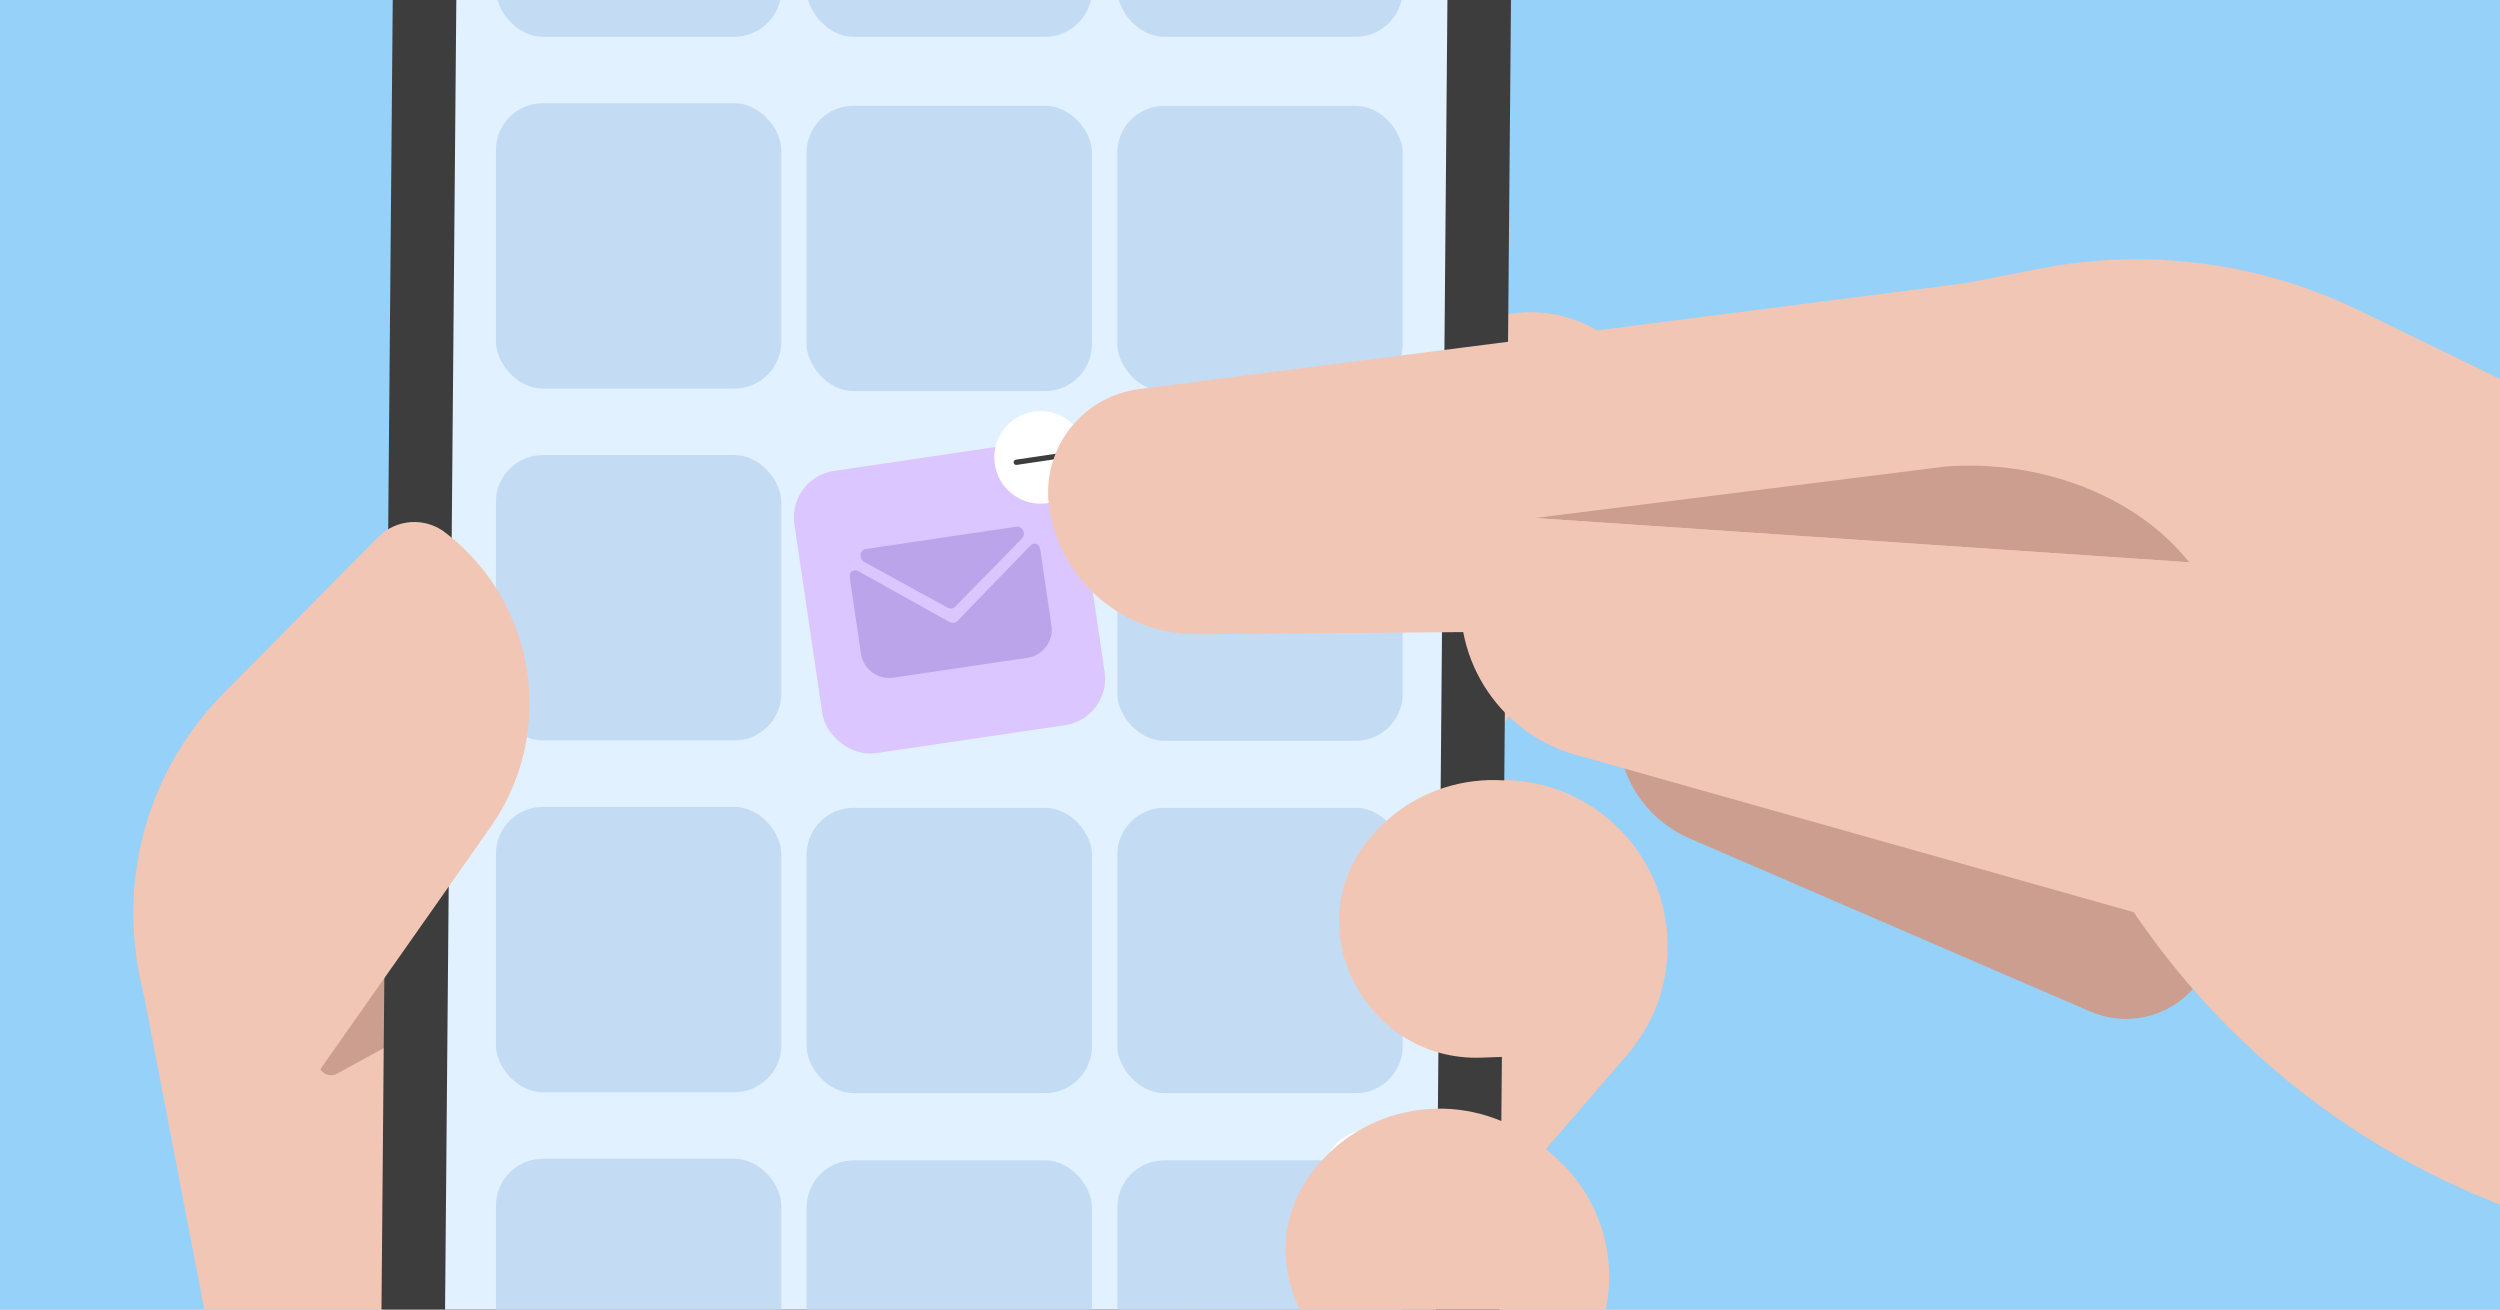 <svg fill="none" height="495" viewBox="0 0 945 495" width="945" xmlns="http://www.w3.org/2000/svg" xmlns:xlink="http://www.w3.org/1999/xlink"><rect x="0" y="0" width="945" height="495" fill="#808080" stroke="none"/><clipPath id="clip0_45_16"><path d="M0 0H945V495H0Z"/></clipPath><g clip-path="url(#clip0_45_16)"><path d="M0 0H945V495H0Z" fill="#f8f8f8"/><path d="M1188.63-179.539H-112V614.201H1188.63V-179.539Z" fill="#95d1f9"/><path d="M419.172 240.863 545.544 130.352C564.277 113.974 592.222 113.87 611.059 130.119 630.129 146.55 633.984 174.598 620.089 195.582L527.949 334.633 419.172 240.863Z" fill="#f1c6b5"/><path d="M54.137 374.83 94.734 586.278C117.271 651.224 176.265 694.693 242.634 695.263L248.068 734.799C331.824 735.524 543.273 630.136 549.327 543.223L570.208 244.68 324.424 208.533 54.137 374.83Z" fill="#f1c6b5"/><path d="M400.359 554.104 498.257 440.528C515.285 420.773 545.172 418.557 564.928 435.585L588.505 455.908C608.261 472.937 610.477 502.824 593.448 522.579L495.551 636.155 400.359 554.104Z" fill="#f1c6b5"/><path d="M442.381 406.618 519.955 316.62C542.593 290.358 582.296 287.414 608.559 310.051 634.821 332.689 637.765 372.392 615.127 398.655L537.553 488.652C531.944 495.159 522.091 495.89 515.584 490.281L443.97 428.553C437.464 422.944 436.733 413.091 442.342 406.584L442.381 406.618Z" fill="#f1c6b5"/><path d="M147.479 366.58 121.449 398.768C119.845 400.761 120.103 403.684 122.096 405.34 123.571 406.582 125.692 406.789 127.374 405.858L160.313 387.797 147.505 366.58H147.479Z" fill="#cb9e90"/><path d="M501.371-177.591 221.328-179.997C181.947-180.334 149.733-148.689 149.397-109.308L143.471 579.659C143.135 619.04 174.806 651.228 214.161 651.565L494.203 653.971C533.585 654.307 565.799 622.663 566.135 583.281L572.06-105.685C572.397-145.092 540.726-177.28 501.371-177.617V-177.591Z" fill="#3d3d3d"/><path d="M542.17 577.356 547.991-100.148C548.25-129.412 524.704-153.372 495.466-153.605L226.834-155.908C197.57-156.167 173.636-132.621 173.377-103.382L167.555 574.121C167.297 603.386 190.817 627.32 220.081 627.579L488.712 629.881C517.977 630.14 541.911 606.62 542.17 577.356Z" fill="#e2f1ff"/><rect fill="#c3dcf4" height="107.881" rx="17.753" width="107.881" x="422.344" y="305.342"/><rect fill="#dcc6ff" height="107.881" rx="17.753" transform="matrix(.989 -.146 .146 .989 -23.199 45.474)" width="107.881" x="297.798" y="180.578"/><rect fill="#c3dcf4" height="107.881" rx="17.753" width="107.881" x="422.344" y="438.609"/><rect fill="#c3dcf4" height="107.881" rx="17.753" width="107.881" x="422.344" y="172.148"/><rect fill="#c3dcf4" height="107.881" rx="17.753" width="107.881" x="187.457" y="172"/><path d="M96.493 439.161C40.086 395.588 34.575 312.453 84.72 261.816L142.964 203.002C149.769 196.146 160.61 195.395 168.269 201.269 202.916 227.842 210.471 277.004 185.347 312.737L96.493 439.161Z" fill="#f1c6b5"/><g fill="#c3dcf4"><rect height="107.881" rx="17.753" width="107.881" x="422.34" y="40"/><rect height="107.881" rx="17.753" width="107.881" x="304.898" y="39.955"/><rect height="107.881" rx="17.753" width="107.881" x="187.457" y="-93.969"/><rect height="107.881" rx="17.753" width="107.881" x="304.898" y="-93.969"/><rect height="107.881" rx="17.753" width="107.881" x="422.34" y="-93.969"/><rect height="107.881" rx="17.753" width="107.881" x="187.457" y="39"/><rect height="107.881" rx="17.753" width="107.881" x="187.457" y="305"/><rect height="107.881" rx="17.753" width="107.881" x="304.898" y="305.342"/><rect height="107.881" rx="17.753" width="107.881" x="187.457" y="438"/><rect height="107.881" rx="17.753" width="107.881" x="304.898" y="438.609"/></g><circle cx="517.672" cy="444.5" fill="#ffffff" r="17.5"/><path d="M508.172 445H527.172" stroke="#3d3d3d" stroke-linecap="round" stroke-width="2"/><circle cx="393.472" cy="172.861" fill="#ffffff" r="17.5" transform="matrix(.989 -.146 .146 .989 -21.043 59.377)"/><path d="M384.147 174.744 402.943 171.967" stroke="#3d3d3d" stroke-linecap="round" stroke-width="2"/><path d="M826.277 325.939C831.271 330.415 834.609 336.03 836.291 342.033 836.42 342.498 836.575 343.016 836.653 343.508 839.059 353.909 836.575 365.32 828.891 373.884 819.136 384.752 803.559 388.141 790.182 382.371L754.915 367.157 668.131 329.639 650.614 322.083 638.763 316.96C615.295 306.843 604.867 279.286 615.683 256.154L622.1 242.415 653.9 174.39C674.677 130.093 726.349 109.859 771.501 128.049 772.121 128.256 772.691 128.514 773.286 128.773L817.687 147.739 747.256 213.513 724.59 234.704 781.462 285.729 789.509 292.948 826.252 325.913 826.277 325.939Z" fill="#cb9e90"/><path d="M1245.74 415.487 1065.8 475.025C1053.59 475.594 1041.51 475.413 1029.53 474.507 948.022 468.323 873.166 428.657 822.271 365.989 807.186 347.436 794.197 326.84 783.795 304.536L777.145 290.305 695.795 116.22 770.987 101.549C811.869 93.579 854.2 99.117 891.667 117.307L1065.03 201.581C1128.39 232.397 1180.35 282.491 1213.37 344.745L1245.79 415.513 1245.74 415.487Z" fill="#f1c6b5"/><path d="M932.522 230.356 932.108 235.841 452.727 239.748C425.015 239.981 401.236 219.98 396.708 192.63 393.06 170.585 408.429 149.911 430.604 147.065L779.344 102.353C851.974 88.2 920.413 157.285 932.522 230.304V230.356Z" fill="#f1c6b5"/><path d="M735.666 176.324C770.804 173.762 805.58 186.881 825.581 210.22L827.573 212.548 580.185 195.807 735.666 176.324Z" fill="#cb9e90"/><path d="M553.146 216.669C555.604 203.887 567.196 194.934 580.185 195.814L902.093 217.6 869.18 362.473 595.529 285.289C565.721 276.879 547.324 247.072 553.146 216.669Z" fill="#f1c6b5"/><path d="M593.601 522.09C615.388 496.81 612.568 458.671 587.288 436.884L583.614 433.727C558.334 411.941 520.195 414.761 498.408 440.041 497.503 441.102 496.623 442.162 495.821 443.275 470.386 477.145 497.373 525.505 539.704 524.004L593.601 522.09Z" fill="#f1c6b5"/><path d="M613.816 397.879C635.603 372.599 632.783 334.46 607.503 312.673L603.829 309.516C578.549 287.73 540.41 290.55 518.623 315.83 517.718 316.891 516.838 317.952 516.036 319.064 490.601 352.934 517.588 401.294 559.919 399.793L613.816 397.879Z" fill="#f1c6b5"/><path clip-rule="evenodd" d="M324.405 215.882C323.023 215.112 321.262 215.816 321.222 217.398 321.206 218.011 321.243 218.633 321.335 219.26L325.449 247.084C326.318 252.96 331.785 257.019 337.661 256.15L388.39 248.65C394.266 247.781 398.325 242.314 397.457 236.438L393.343 208.614C393.25 207.987 393.105 207.381 392.913 206.799 392.416 205.296 390.527 205.132 389.427 206.269L361.951 234.678C361.161 235.495 359.919 235.679 358.926 235.125L324.405 215.882ZM330.365 207.053 355.766 203.298 381.166 199.543C381.154 199.544 381.142 199.546 381.131 199.548L330.401 207.048C330.389 207.049 330.377 207.051 330.365 207.053Z" fill="#bca4ea" fill-rule="evenodd"/><path d="M326.643 212.397C324.521 211.233 324.987 207.848 327.316 207.504L355.766 203.298 384.216 199.091C386.545 198.747 387.97 201.852 386.277 203.58L361.016 229.358C360.287 230.102 359.195 230.263 358.282 229.762L326.643 212.397Z" fill="#bca4ea"/></g></svg>